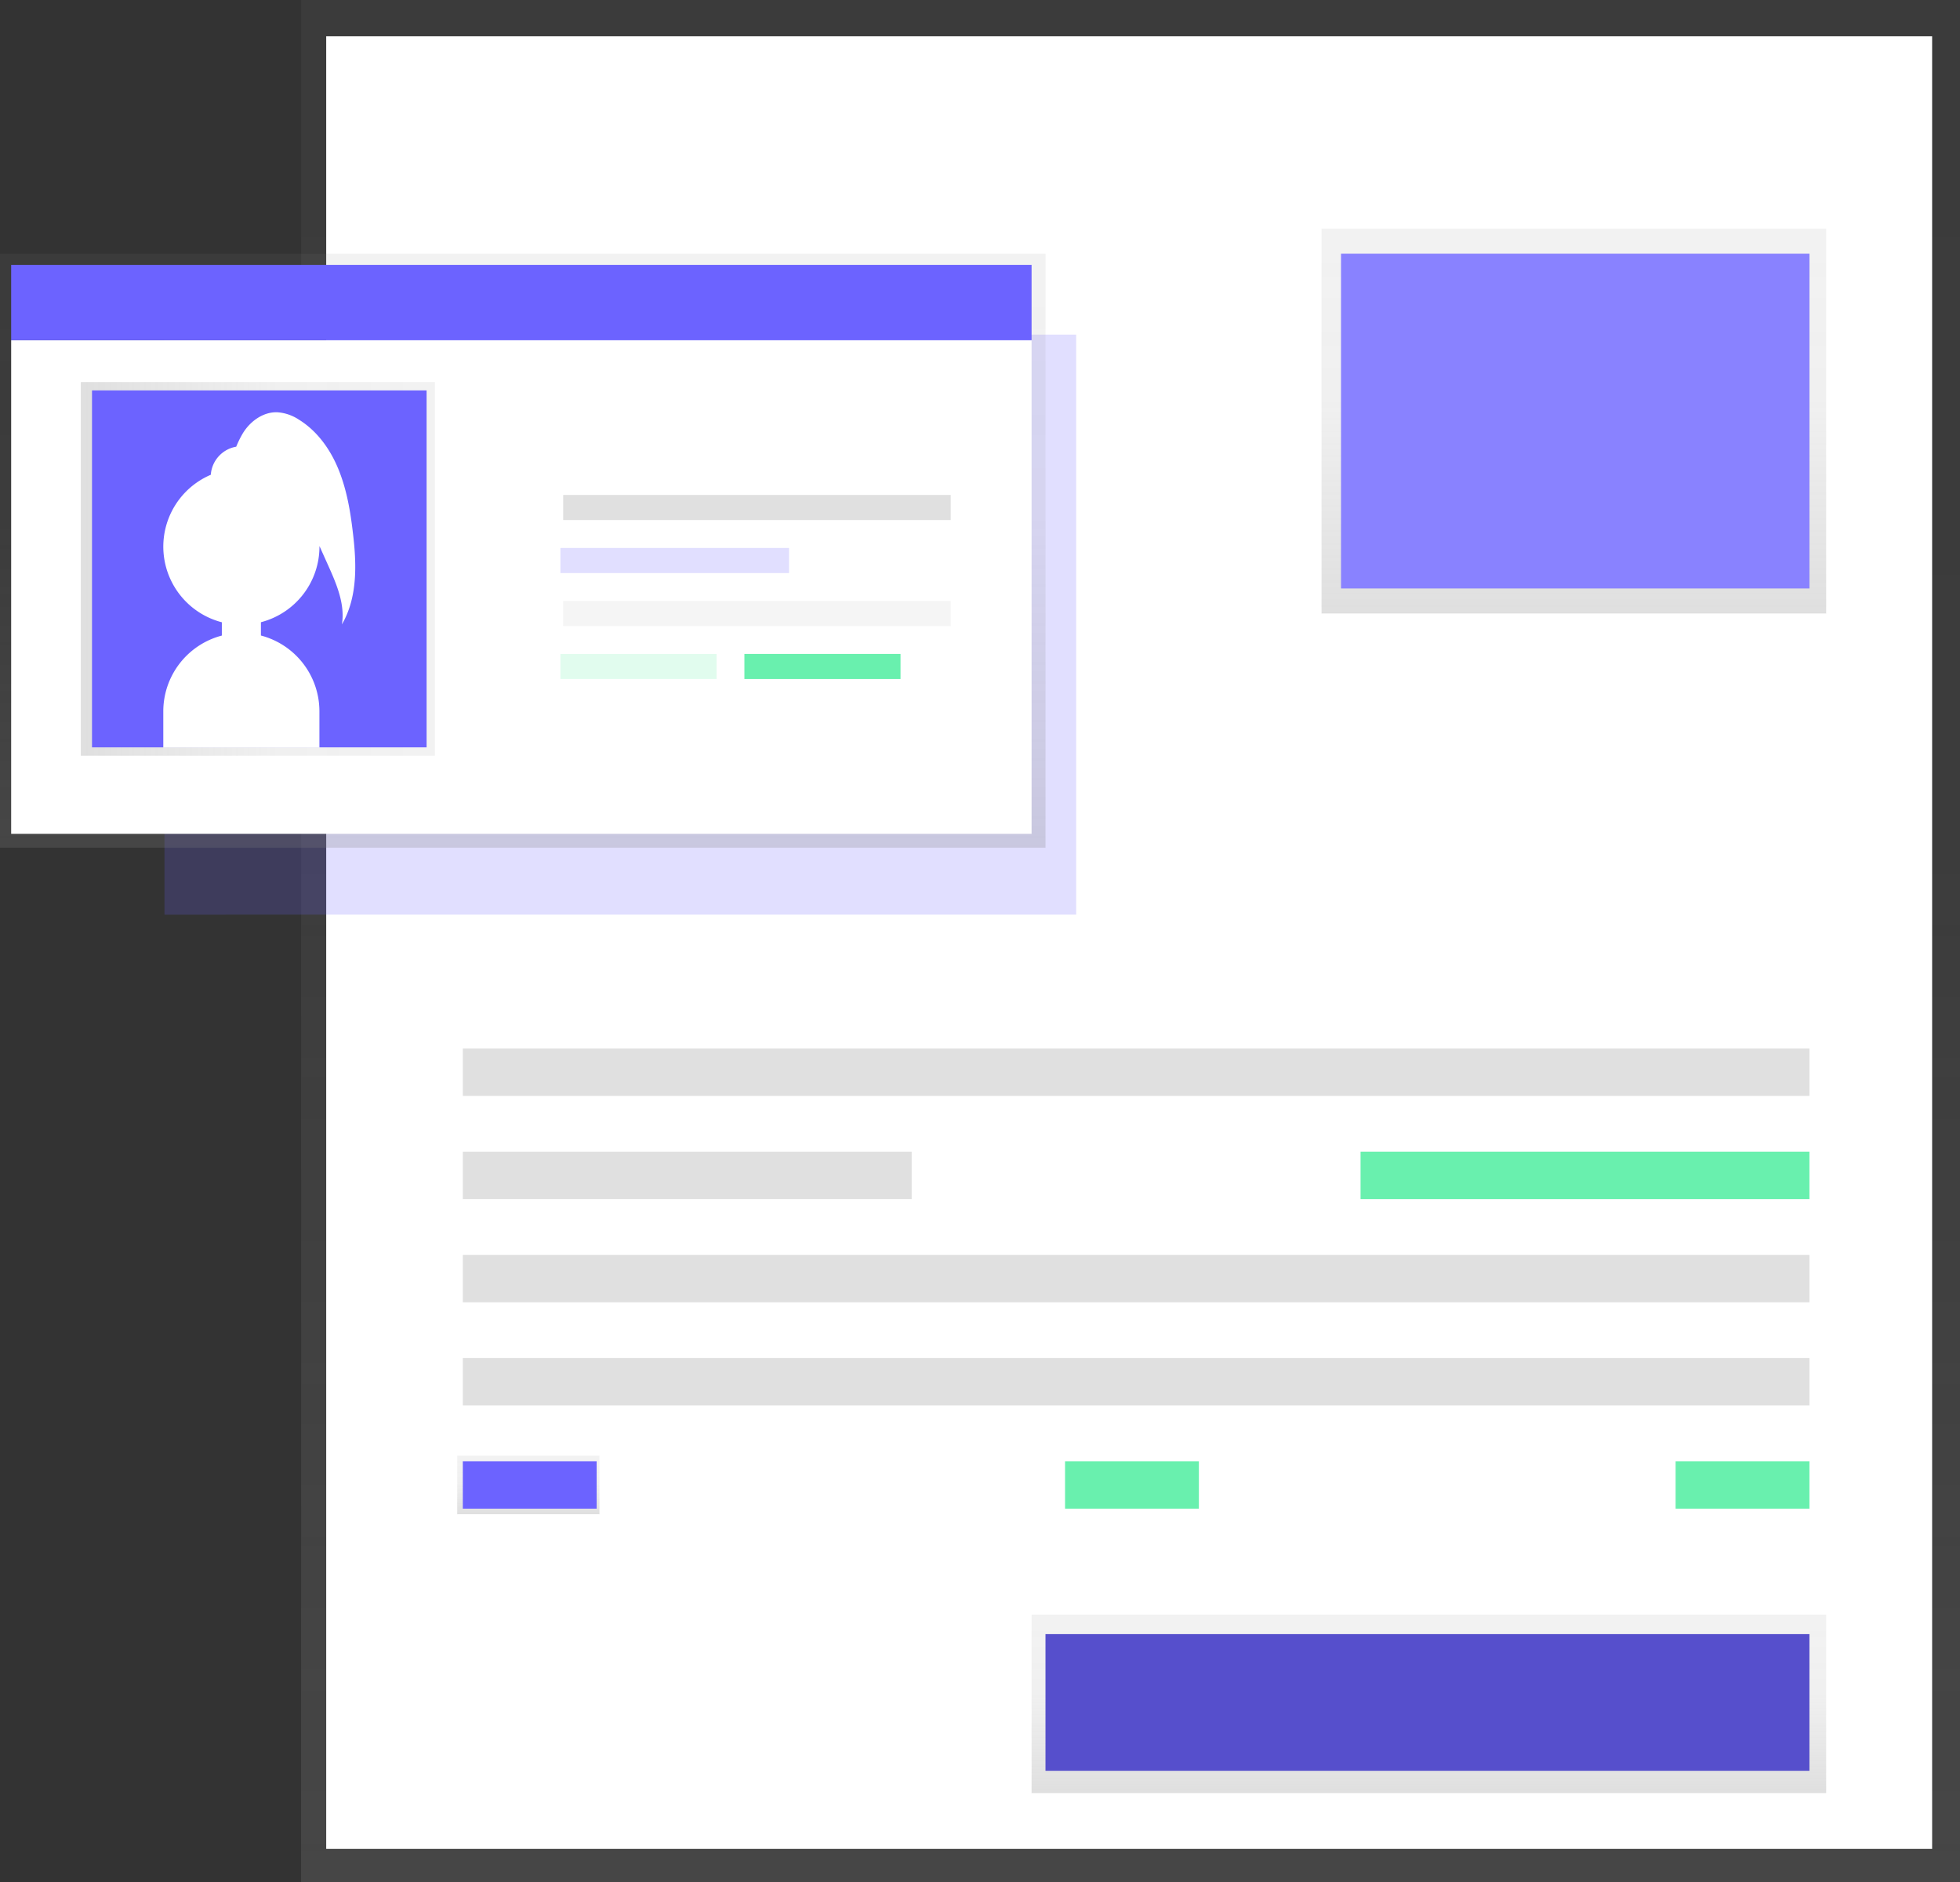 <svg data-name="Layer 1" xmlns="http://www.w3.org/2000/svg" xmlns:xlink="http://www.w3.org/1999/xlink" width="785" height="753.73"><rect width="100%" height="100%" fill="#333333" stroke="none"/><defs><linearGradient id="a" x1="452.8" y1="753.73" x2="452.8" gradientUnits="userSpaceOnUse"><stop offset="0" stop-color="gray" stop-opacity=".25"/><stop offset=".54" stop-color="gray" stop-opacity=".12"/><stop offset="1" stop-color="gray" stop-opacity=".1"/></linearGradient><linearGradient id="b" x1="209.37" y1="339.46" x2="209.37" y2="101.61" xlink:href="#a"/><linearGradient id="c" x1="32.38" y1="227.8" x2="174.2" y2="227.8" xlink:href="#a"/><linearGradient id="d" x1="211.6" y1="606.34" x2="211.6" y2="582.89" xlink:href="#a"/><linearGradient id="e" x1="572.28" y1="718" x2="572.28" y2="646.54" xlink:href="#a"/><linearGradient id="f" x1="630.34" y1="245.66" x2="630.34" y2="91.56" xlink:href="#a"/></defs><path fill="url(#a)" d="M120.6 0H785v753.73H120.6z"/><path fill="#fff" d="M130.65 14.52h643.19v725.82H130.65z"/><path fill="#6c63ff" opacity=".2" d="M65.88 134h365.14v232.26H65.88z"/><path fill="url(#b)" d="M0 101.61h418.74v237.84H0z"/><path fill="#fff" d="M4.47 136.23h408.69v197.65H4.47z"/><path fill="url(#c)" d="M32.38 152.98h141.81v149.63H32.38z"/><path fill="#6c63ff" d="M36.85 156.33h134v142.93h-134z"/><path d="M141.27 212.77c-1-8.49-2.5-17-5.75-24.94s-8.47-15.24-15.74-19.75a18 18 0 00-8.7-3c-5.69-.2-10.95 3.64-13.88 8.52a39.74 39.74 0 00-2.59 5.27 12.27 12.27 0 00-10.18 11.24 31.28 31.28 0 004.42 59.06v5.33a31.39 31.39 0 00-23.45 30.27v14.52h62.53v-14.54a31.39 31.39 0 00-23.43-30.27v-5.33a31.28 31.28 0 0023.45-30.28v-.22l3.52 7.83c3.35 7.46 6.78 15.46 5.47 23.54 6.42-11 5.89-24.61 4.33-37.25z" fill="#fff"/><path fill="#6c63ff" d="M4.47 106.08h408.69v30.15H4.47z"/><path fill="#e0e0e0" d="M225.56 198.2h155.21v10.05H225.56z"/><path fill="#f5f5f5" d="M225.56 240.64h155.21v10.05H225.56z"/><path fill="#6c63ff" opacity=".2" d="M224.45 219.42h91.56v10.05h-91.56z"/><path fill="#69f0ae" opacity=".2" d="M224.45 261.85h62.53v10.05h-62.53z"/><path fill="#69f0ae" d="M298.14 261.85h62.53v10.05h-62.53z"/><path fill="#e0e0e0" d="M185.36 419.86H724.7v18.98H185.36zM185.36 461.17h179.78v18.98H185.36z"/><path fill="#69f0ae" d="M544.92 461.17H724.7v18.98H544.92z"/><path fill="#e0e0e0" d="M185.36 502.49H724.7v18.98H185.36zM185.36 543.81H724.7v18.98H185.36z"/><path fill="url(#d)" d="M183.13 582.89h56.95v23.45h-56.95z"/><path fill="#6c63ff" d="M185.36 585.12h53.6v18.98h-53.6z"/><path fill="#69f0ae" d="M426.56 585.12h53.6v18.98h-53.6zM671.1 585.12h53.6v18.98h-53.6z"/><path fill="url(#e)" d="M413.16 646.54H731.4v71.47H413.16z"/><path fill="#6c63ff" d="M418.74 654.35H724.7v54.72H418.74z"/><path opacity=".2" d="M418.74 654.35H724.7v54.72H418.74z"/><path fill="url(#f)" d="M529.29 91.56H731.4v154.1H529.29z"/><path fill="#6c63ff" d="M537.11 101.61h187.6v134h-187.6z"/><path fill="#fff" opacity=".2" d="M537.11 101.61h187.6v134h-187.6z"/></svg>